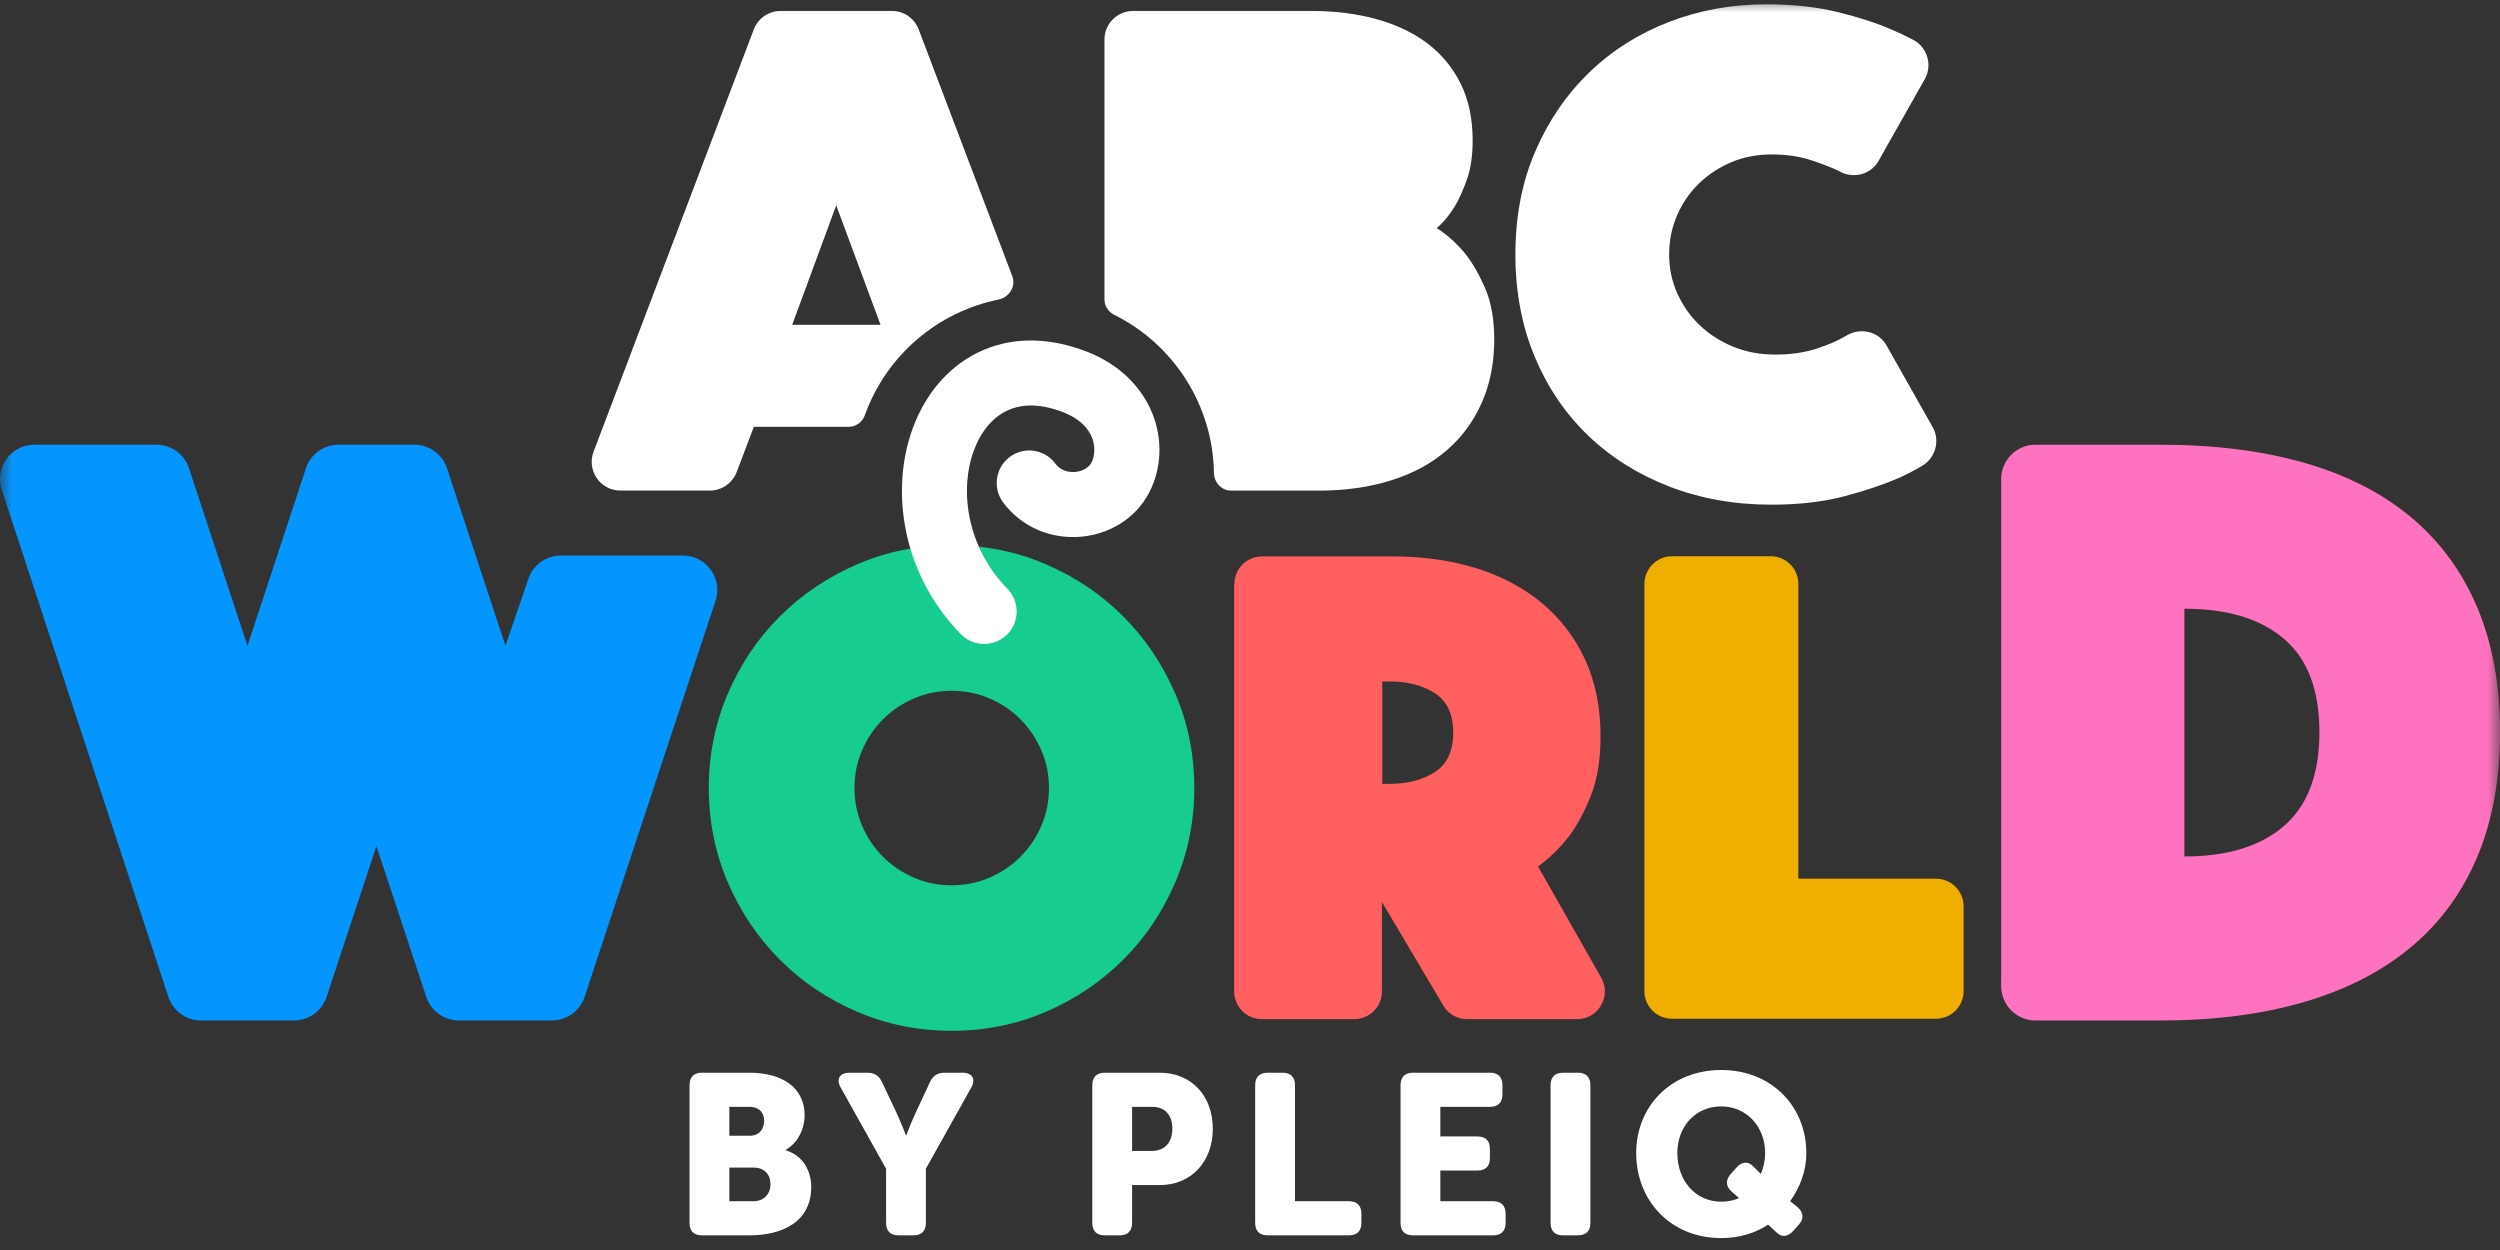 <svg width="102" height="51" viewBox="0 0 102 51" fill="none" xmlns="http://www.w3.org/2000/svg">
<rect x="0" y="0" width="102" height="51" fill="#333333" stroke="none"/>
<g clip-path="url(#clip0_2_2095)">
<mask id="mask0_2_2095" style="mask-type:luminance" maskUnits="userSpaceOnUse" x="0" y="0" width="102" height="51">
<path d="M102 0H0V51H102V0Z" fill="white"/>
</mask>
<g mask="url(#mask0_2_2095)">
<path d="M1.401 18.144H6.383C6.987 18.144 7.523 18.534 7.712 19.108L10.097 26.35L12.481 19.108C12.67 18.532 13.206 18.144 13.81 18.144H16.909C17.513 18.144 18.049 18.534 18.238 19.108L20.622 26.35L21.553 23.63C21.742 23.054 22.278 22.666 22.882 22.666H27.864C28.818 22.666 29.493 23.602 29.194 24.511L23.852 40.67C23.662 41.246 23.126 41.635 22.522 41.635H18.72C18.117 41.635 17.581 41.247 17.391 40.672L15.358 34.521L13.325 40.672C13.134 41.247 12.599 41.635 11.995 41.635H8.198C7.594 41.635 7.058 41.246 6.869 40.67L0.072 19.989C-0.228 19.08 0.447 18.144 1.401 18.144Z" fill="#0496FE"/>
<path d="M28.918 32.152C28.918 30.794 29.179 29.512 29.694 28.303C30.216 27.095 30.917 26.044 31.819 25.148C32.714 24.254 33.766 23.545 34.974 23.023C36.182 22.501 37.465 22.247 38.823 22.247C40.18 22.247 41.471 22.501 42.671 23.023C43.88 23.545 44.931 24.246 45.826 25.148C46.721 26.044 47.43 27.095 47.952 28.303C48.474 29.512 48.728 30.794 48.728 32.152C48.728 33.51 48.467 34.792 47.952 36.001C47.43 37.209 46.729 38.261 45.826 39.156C44.931 40.051 43.88 40.759 42.671 41.281C41.463 41.803 40.18 42.057 38.823 42.057C37.465 42.057 36.182 41.796 34.974 41.281C33.766 40.759 32.714 40.058 31.819 39.156C30.924 38.261 30.216 37.209 29.694 36.001C29.179 34.792 28.918 33.51 28.918 32.152ZM34.862 32.152C34.862 32.697 34.967 33.211 35.176 33.696C35.384 34.181 35.668 34.598 36.026 34.956C36.384 35.314 36.802 35.598 37.286 35.807C37.764 36.016 38.279 36.12 38.83 36.12C39.375 36.12 39.889 36.016 40.374 35.807C40.852 35.598 41.277 35.314 41.635 34.956C41.993 34.598 42.276 34.181 42.485 33.696C42.694 33.219 42.798 32.704 42.798 32.152C42.798 31.608 42.694 31.093 42.485 30.608C42.276 30.131 41.993 29.706 41.635 29.348C41.277 28.99 40.859 28.706 40.374 28.497C39.889 28.289 39.382 28.184 38.83 28.184C38.286 28.184 37.771 28.289 37.286 28.497C36.802 28.706 36.384 28.99 36.026 29.348C35.668 29.706 35.384 30.123 35.176 30.608C34.967 31.086 34.862 31.6 34.862 32.152Z" fill="#16CC90"/>
<path fillRule="evenodd" clipRule="evenodd" d="M39.73 18.388C39.138 20.001 39.442 22.325 41.102 24.021C41.614 24.544 41.605 25.384 41.081 25.897C40.557 26.409 39.718 26.4 39.205 25.877C36.818 23.437 36.301 20.032 37.24 17.474C37.714 16.183 38.59 15.034 39.87 14.397C41.175 13.748 42.727 13.715 44.358 14.353C47.053 15.407 47.909 18.104 46.891 20.087C45.775 22.259 42.51 22.611 40.93 20.501C40.492 19.914 40.611 19.083 41.198 18.644C41.784 18.205 42.616 18.324 43.054 18.911C43.244 19.164 43.538 19.283 43.864 19.256C44.211 19.227 44.441 19.049 44.531 18.874C44.787 18.376 44.714 17.341 43.392 16.824C42.341 16.413 41.581 16.509 41.053 16.772C40.5 17.047 40.022 17.594 39.73 18.388Z" fill="white"/>
<path d="M81.648 40.23V19.549C81.648 18.773 82.275 18.144 83.048 18.144H88.14C90.339 18.144 92.299 18.391 94.018 18.883C95.737 19.376 97.188 20.116 98.369 21.102C99.55 22.087 100.451 23.315 101.071 24.783C101.691 26.251 102.001 27.947 102.001 29.872C102.001 31.798 101.69 33.495 101.071 34.962C100.452 36.43 99.55 37.656 98.369 38.642C97.188 39.628 95.737 40.374 94.018 40.879C92.299 41.384 90.339 41.636 88.14 41.636H83.048C82.276 41.635 81.648 41.006 81.648 40.23ZM89.123 34.944C90.877 34.944 92.234 34.527 93.193 33.694C94.153 32.86 94.632 31.587 94.632 29.872C94.632 28.159 94.153 26.891 93.193 26.069C92.234 25.247 90.877 24.836 89.123 24.836V34.944Z" fill="#FF72C0"/>
<path d="M50.363 23.828C50.363 23.202 50.87 22.702 51.489 22.702H56.867C58.075 22.702 59.194 22.866 60.223 23.18C61.252 23.5 62.14 23.97 62.901 24.597C63.654 25.223 64.243 25.991 64.668 26.901C65.093 27.819 65.302 28.87 65.302 30.056C65.302 31.004 65.168 31.802 64.907 32.465C64.646 33.129 64.347 33.674 64.027 34.106C63.646 34.599 63.221 35.009 62.752 35.352L65.332 39.894C65.757 40.647 65.213 41.58 64.347 41.58H59.857C59.455 41.58 59.089 41.371 58.888 41.028L56.382 36.799V40.453C56.382 41.08 55.875 41.58 55.256 41.58H51.482C50.855 41.58 50.355 41.072 50.355 40.453V23.828H50.363ZM56.397 31.981H56.71C57.426 31.981 58.038 31.824 58.537 31.503C59.037 31.183 59.291 30.646 59.291 29.892C59.291 29.139 59.037 28.602 58.537 28.281C58.038 27.96 57.426 27.804 56.71 27.804H56.397V31.981Z" fill="#FF5F5F"/>
<path d="M68.218 22.695H72.246C72.872 22.695 73.372 23.202 73.372 23.821V35.851H78.988C79.615 35.851 80.114 36.358 80.114 36.977V40.438C80.114 41.065 79.607 41.564 78.988 41.564H68.218C67.591 41.564 67.092 41.057 67.092 40.438V23.828C67.092 23.202 67.599 22.695 68.218 22.695Z" fill="#F0AF00"/>
<path d="M62.642 6.169C62.099 7.423 61.828 8.829 61.828 10.383C61.828 11.9 62.089 13.285 62.609 14.541C63.133 15.794 63.859 16.869 64.788 17.763C65.717 18.657 66.823 19.352 68.1 19.848C69.379 20.344 70.773 20.591 72.284 20.591C73.407 20.591 74.405 20.474 75.277 20.241C76.149 20.009 76.894 19.755 77.514 19.483C77.835 19.335 78.136 19.177 78.419 19.01C78.969 18.683 79.168 17.981 78.851 17.422L76.971 14.096C76.647 13.524 75.93 13.353 75.361 13.677C75.343 13.688 75.325 13.698 75.306 13.709C74.977 13.903 74.57 14.079 74.086 14.234C73.6 14.389 73.049 14.467 72.429 14.467C71.809 14.467 71.239 14.36 70.715 14.146C70.193 13.932 69.738 13.64 69.35 13.271C68.963 12.902 68.657 12.469 68.435 11.973C68.212 11.477 68.101 10.947 68.101 10.383C68.101 9.82 68.208 9.29 68.421 8.794C68.635 8.299 68.93 7.866 69.307 7.497C69.685 7.128 70.127 6.836 70.63 6.621C71.133 6.408 71.686 6.301 72.287 6.301C72.868 6.301 73.386 6.374 73.841 6.52C74.296 6.666 74.689 6.817 75.018 6.972C75.021 6.975 75.026 6.977 75.029 6.979C75.597 7.31 76.322 7.137 76.646 6.563L78.529 3.233C78.854 2.658 78.64 1.93 78.056 1.623C77.796 1.486 77.519 1.354 77.226 1.227C76.606 0.955 75.865 0.713 75.004 0.498C74.142 0.284 73.159 0.177 72.055 0.177C70.66 0.177 69.343 0.416 68.104 0.892C66.864 1.368 65.779 2.053 64.85 2.947C63.921 3.841 63.184 4.915 62.642 6.169Z" fill="white"/>
<path fillRule="evenodd" clipRule="evenodd" d="M36.388 0.445H31.849C31.363 0.445 30.927 0.747 30.754 1.202L24.218 18.429C23.927 19.195 24.493 20.015 25.313 20.015H28.961C29.453 20.015 29.891 19.708 30.061 19.248L30.757 17.413H34.634C34.931 17.413 35.189 17.214 35.289 16.934C36.161 14.499 38.255 12.725 40.74 12.222C41.174 12.134 41.46 11.685 41.303 11.271L37.483 1.201C37.31 0.746 36.874 0.445 36.388 0.445ZM34.118 8.377L35.926 13.253H32.322L34.118 8.377Z" fill="white"/>
<path fillRule="evenodd" clipRule="evenodd" d="M50.226 20.017C49.838 20.017 49.535 19.684 49.529 19.295C49.488 16.535 47.887 14.05 45.461 12.844C45.223 12.726 45.062 12.487 45.062 12.221V1.617H45.06C45.06 0.97 45.585 0.445 46.232 0.445H53.483C54.46 0.445 55.356 0.559 56.167 0.783C56.979 1.008 57.673 1.34 58.251 1.78C58.827 2.22 59.277 2.768 59.6 3.424C59.923 4.079 60.084 4.847 60.084 5.727C60.084 6.353 60.006 6.886 59.85 7.326C59.693 7.767 59.527 8.133 59.351 8.427C59.136 8.779 58.892 9.073 58.618 9.307C59.049 9.58 59.44 9.933 59.792 10.364C60.085 10.736 60.353 11.204 60.599 11.772C60.843 12.339 60.965 13.034 60.965 13.855C60.965 14.794 60.799 15.645 60.467 16.407C60.134 17.17 59.66 17.821 59.043 18.359C58.427 18.897 57.673 19.308 56.784 19.591C55.894 19.874 54.901 20.017 53.806 20.017H50.226ZM52.571 5.053C53.549 5.053 54.038 5.503 54.038 6.403C54.038 7.303 53.549 7.752 52.571 7.752H51.104V5.053H52.571ZM54.802 13.708C54.802 14.843 54.058 15.41 52.571 15.41H51.104V12.007H52.571C54.058 12.007 54.802 12.574 54.802 13.708Z" fill="white"/>
<path d="M28.133 49.892C28.133 50.226 28.309 50.402 28.643 50.402H30.573C31.891 50.402 33.098 49.873 33.098 48.426C33.098 47.841 32.819 47.164 32.058 46.931V46.913C32.559 46.625 32.828 46.059 32.828 45.503C32.828 44.361 31.901 43.767 30.573 43.767H28.643C28.309 43.767 28.133 43.944 28.133 44.278V49.892ZM29.757 46.338V45.159H30.564C31 45.159 31.177 45.419 31.177 45.725C31.177 46.041 31 46.338 30.592 46.338H29.757ZM29.757 49.01V47.637H30.741C31.214 47.637 31.436 47.943 31.436 48.314C31.436 48.685 31.204 49.01 30.731 49.01H29.757ZM36.152 49.892C36.152 50.226 36.328 50.402 36.662 50.402H37.266C37.6 50.402 37.776 50.226 37.776 49.892V47.683L39.623 44.38C39.827 44.027 39.669 43.767 39.27 43.767H38.537C38.249 43.767 38.064 43.888 37.943 44.148L37.377 45.363C37.163 45.818 36.978 46.319 36.978 46.319H36.959C36.959 46.319 36.774 45.818 36.56 45.363L35.985 44.148C35.864 43.888 35.678 43.767 35.391 43.767H34.658C34.259 43.767 34.101 44.027 34.305 44.38L36.152 47.683V49.892ZM44.565 49.892C44.565 50.226 44.741 50.402 45.075 50.402H45.678C46.013 50.402 46.189 50.226 46.189 49.892V48.351H47.321C48.611 48.351 49.483 47.386 49.483 46.05C49.483 44.714 48.611 43.767 47.321 43.767H45.075C44.741 43.767 44.565 43.944 44.565 44.278V49.892ZM46.189 46.959V45.159H47.015C47.553 45.159 47.832 45.521 47.832 46.05C47.832 46.579 47.553 46.959 46.987 46.959H46.189ZM51.211 49.892C51.211 50.226 51.388 50.402 51.722 50.402H55.035C55.369 50.402 55.545 50.226 55.545 49.892V49.521C55.545 49.187 55.369 49.01 55.035 49.01H52.836V44.278C52.836 43.944 52.659 43.767 52.325 43.767H51.722C51.388 43.767 51.211 43.944 51.211 44.278V49.892ZM57.142 49.892C57.142 50.226 57.318 50.402 57.652 50.402H60.919C61.253 50.402 61.429 50.226 61.429 49.892V49.521C61.429 49.187 61.253 49.01 60.919 49.01H58.766V47.758H60.279C60.613 47.758 60.789 47.581 60.789 47.247V46.876C60.789 46.542 60.613 46.366 60.279 46.366H58.766V45.159H60.789C61.123 45.159 61.3 44.983 61.3 44.649V44.278C61.3 43.944 61.123 43.767 60.789 43.767H57.652C57.318 43.767 57.142 43.944 57.142 44.278V49.892ZM63.263 49.892C63.263 50.226 63.439 50.402 63.773 50.402H64.376C64.71 50.402 64.887 50.226 64.887 49.892V44.278C64.887 43.944 64.71 43.767 64.376 43.767H63.773C63.439 43.767 63.263 43.944 63.263 44.278V49.892ZM66.757 47.043C66.757 48.992 68.167 50.514 70.227 50.514C70.951 50.514 71.601 50.319 72.139 49.966L72.482 50.282C72.696 50.495 72.937 50.467 73.16 50.226L73.392 49.966C73.615 49.716 73.587 49.456 73.327 49.242L73.039 49.01C73.429 48.454 73.698 47.804 73.698 47.043C73.698 45.141 72.278 43.656 70.227 43.656C68.167 43.656 66.757 45.141 66.757 47.043ZM68.436 47.043C68.436 45.957 69.179 45.141 70.227 45.141C71.248 45.141 72.018 45.957 72.018 47.043C72.018 47.349 71.954 47.637 71.842 47.897L71.517 47.572C71.304 47.368 71.063 47.395 70.84 47.646L70.608 47.906C70.394 48.157 70.413 48.407 70.654 48.62L70.951 48.88C70.747 48.983 70.469 49.029 70.227 49.029C69.179 49.029 68.436 48.175 68.436 47.043Z" fill="white" fillOpacity="0.4"/>
</g>
</g>
<defs>
<clipPath id="clip0_2_2095">
<rect width="102" height="51" fill="white"/>
</clipPath>
</defs>
</svg>
